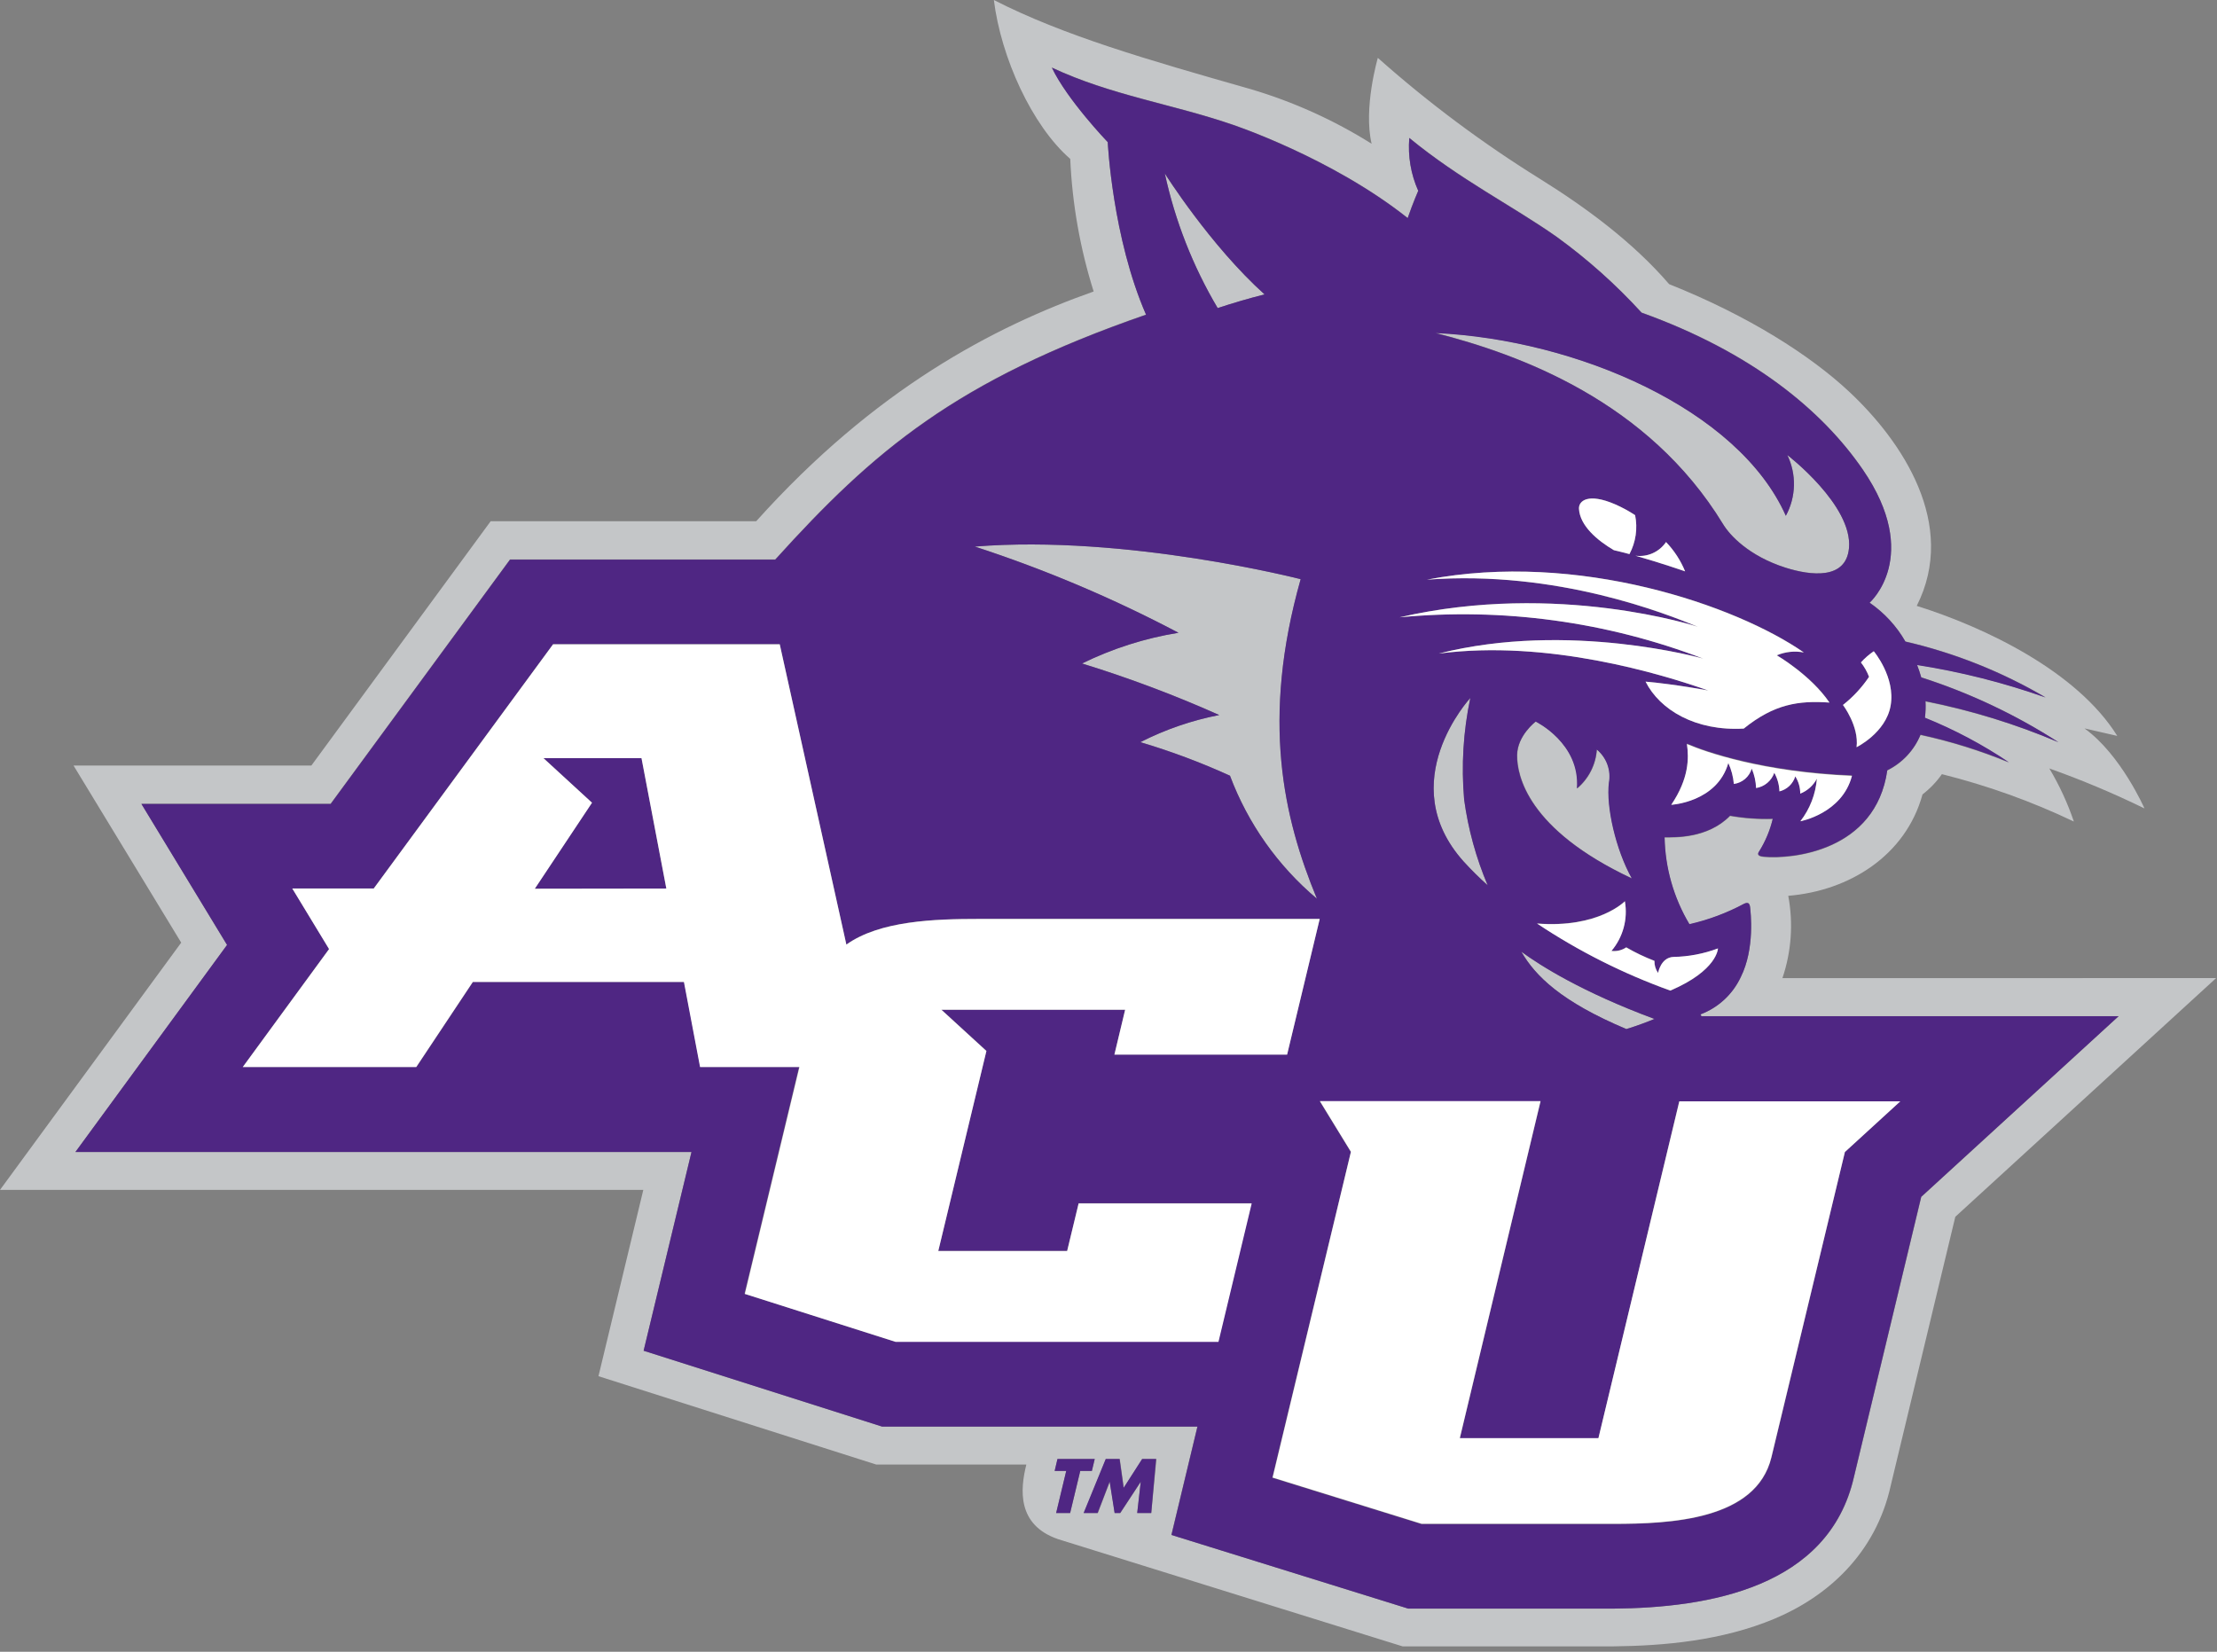 <?xml version="1.0" encoding="UTF-8"?>
<svg xmlns="http://www.w3.org/2000/svg" width="357" height="266" viewBox="0 0 357 266" fill="none">
  <rect x="0" y="0" width="357" height="266" fill="#808080" stroke="none"/>
  <g clip-path="url(#clip0)">
    <path d="M287.02 157.52C288.466 153.254 288.79 148.687 287.96 144.26C297.79 143.46 306.87 137.79 309.58 127.93C310.78 127.008 311.832 125.909 312.7 124.67C320.021 126.496 327.14 129.052 333.95 132.3C332.94 129.318 331.616 126.452 330 123.75C335.224 125.606 340.339 127.756 345.32 130.19C345.32 130.19 341.53 121.52 335.66 117.3L340.94 118.51C334.46 108.1 319.64 101.02 308.65 97.57C315.29 84.43 306.3 71.06 297.78 63.09C291.51 57.22 281.53 50.84 268.78 45.76C262.9 38.93 255.27 33.35 248.02 28.83C238.763 23.084 230.014 16.557 221.87 9.32C221.87 9.32 219.51 17.38 220.87 23.15C214.806 19.341 208.248 16.38 201.38 14.35C184.8 9.63 171.26 5.74 160.04 0C161.19 9.26 166.15 20.2 172.34 25.59C172.66 32.841 173.927 40.018 176.11 46.94C159.95 52.66 140.87 62.65 121.77 83.94H79.01L50.14 123.28H11.84L29.18 151.8L0 191.62H103.59L96.37 221.62L141.1 235.85H165.27C164.27 239.85 163.75 245.56 170.34 247.85L225.86 265.13H259.77C267.94 265.04 277.28 264.23 285.77 260.67C294.26 257.11 302.05 250.2 304.47 239.2L314.86 195.95L356.86 157.51L287.02 157.52ZM172.33 243.65H170.07L171.7 236.88H169.83L170.29 234.96H176.29L175.82 236.88H173.95L172.33 243.65ZM185.39 243.65H183.13L183.69 238.65L180.41 243.65H179.5L178.71 238.65L176.79 243.65H174.54L178.1 234.96H180.32L180.97 239.6L183.97 234.96H186.22L185.39 243.65ZM309.39 192.74L298.55 237.87C294.49 255.63 275.21 258.93 259.8 259.05H226.77L188.62 247.18L192.81 229.73H142.05L103.64 217.52L111.35 185.52H12.14L36.57 152.17L22.77 129.43H53.24L82.12 90.09H124.83C140.64 72.6 153.89 61.26 184.54 50.65C179.12 38.25 178.37 22.86 178.37 22.86C178.37 22.86 171.85 16.01 169.37 10.86C178.83 15.31 188.73 16.72 198.37 20.02C198.37 20.02 214.32 25.29 226.67 35.09C227.55 32.56 228.37 30.7 228.37 30.7C227.18 28.03 226.685 25.103 226.93 22.19C235.12 28.92 243.47 33.05 250.61 38.08C255.59 41.68 260.187 45.782 264.33 50.32C282.06 56.69 293.39 66.03 299.96 75.6C309.55 89.6 301.05 97.03 301.05 97.03C303.418 98.658 305.39 100.798 306.82 103.29C314.756 105.128 322.367 108.162 329.39 112.29C322.67 109.91 315.744 108.159 308.7 107.06C308.95 107.72 309.18 108.4 309.37 109.06C317.159 111.566 324.586 115.082 331.46 119.52C324.566 116.61 317.392 114.415 310.05 112.97C310.1 113.858 310.07 114.748 309.96 115.63C314.707 117.547 319.242 119.953 323.49 122.81C318.885 120.909 314.119 119.423 309.25 118.37C308.219 120.862 306.318 122.895 303.9 124.09C302.02 137.15 288.51 138.42 284.03 138.01C282.86 137.91 283.03 137.45 283.26 137.16C284.274 135.538 285.017 133.761 285.46 131.9C283.156 131.975 280.85 131.811 278.58 131.41C274.98 135.1 269.58 134.87 268.04 134.88C268.13 139.816 269.509 144.642 272.04 148.88C275.12 148.16 278.09 147.029 280.87 145.52C281.48 145.25 281.74 145.37 281.82 146.13C281.9 146.89 282.62 152.74 280.31 157.35C279.011 160.119 276.682 162.272 273.82 163.35C273.879 163.443 273.933 163.54 273.98 163.64H341.17L309.39 192.74Z" fill="#C4C6C8"></path>
    <path d="M277.47 84.41C278.53 86.15 281.6 89.51 287.53 91.41C291.62 92.7 297.27 93.36 297.74 88.26C298.38 81.4 287.81 73.26 287.81 73.26C288.551 74.793 288.916 76.481 288.874 78.184C288.833 79.887 288.385 81.555 287.57 83.05C279.96 65.91 253.92 54.67 231.17 53.6C244.57 57.05 265.35 64.52 277.47 84.41Z" fill="#C4C6C8"></path>
    <path d="M247.32 116.2C247.32 116.2 244.32 118.45 244.32 121.64C244.32 124.83 245.92 133.54 262.8 141.46C260.21 136.83 258.65 129.93 259.11 126.07C259.293 125.083 259.209 124.064 258.867 123.119C258.524 122.175 257.934 121.34 257.16 120.7C257.08 121.904 256.759 123.079 256.216 124.156C255.674 125.233 254.92 126.19 254 126.97C254.52 119.7 247.32 116.2 247.32 116.2Z" fill="#C4C6C8"></path>
    <path d="M203.63 47.41C194.87 39.55 187.57 27.94 187.57 27.94C189.223 35.574 192.097 42.891 196.08 49.61C198.54 48.8 201.06 48.06 203.63 47.41Z" fill="#C4C6C8"></path>
    <path d="M235.7 138.75C236.921 140.088 238.21 141.363 239.56 142.57C237.691 138.162 236.417 133.524 235.77 128.78C235.293 123.3 235.63 117.781 236.77 112.4C236.77 112.4 224.22 125.96 235.7 138.75Z" fill="#C4C6C8"></path>
    <path d="M261.89 165.72C263.63 165.19 265.31 164.55 266.41 164.09C254.8 159.77 248.05 155.49 244.98 153.26C247.21 157.15 251.39 161.3 261.89 165.72Z" fill="#C4C6C8"></path>
    <path d="M174.24 106.84C181.764 109.158 189.141 111.93 196.33 115.14C191.914 115.998 187.639 117.469 183.63 119.51C188.562 120.978 193.387 122.786 198.07 124.92C200.96 132.615 205.781 139.437 212.07 144.73C206.64 131.62 203.07 115.85 209.45 93.27C209.45 93.27 181.38 86.05 156.98 88.02C168.285 91.707 179.254 96.35 189.77 101.9C184.377 102.77 179.144 104.434 174.24 106.84Z" fill="#C4C6C8"></path>
    <path d="M176.28 234.95H170.28L169.83 236.88H171.69L170.07 243.65H172.32L173.95 236.88H175.82L176.28 234.95Z" fill="#4F2683"></path>
    <path d="M180.93 239.6L180.28 234.95H178.05L174.49 243.65H176.74L178.66 238.64H178.69L179.48 243.65H180.38L183.67 238.64H183.69L183.12 243.65H185.38L186.16 234.95H183.91L180.93 239.6Z" fill="#4F2683"></path>
    <path d="M87.51 122.09L95.32 129.27L86.11 143.12H107.3L103.3 122.09H87.51Z" fill="#4F2683"></path>
    <path d="M273.98 163.65C273.933 163.55 273.879 163.453 273.82 163.36C276.682 162.282 279.011 160.129 280.31 157.36C282.62 152.75 281.89 146.8 281.82 146.14C281.75 145.48 281.48 145.26 280.87 145.53C278.09 147.014 275.124 148.121 272.05 148.82C269.519 144.582 268.141 139.755 268.05 134.82C269.63 134.82 274.99 135.04 278.59 131.35C280.86 131.75 283.166 131.915 285.47 131.84C285.027 133.701 284.284 135.478 283.27 137.1C283.07 137.39 282.87 137.85 284.04 137.95C288.52 138.36 302.04 137.09 303.91 124.03C306.328 122.835 308.229 120.802 309.26 118.31C314.129 119.363 318.895 120.849 323.5 122.75C319.252 119.893 314.717 117.486 309.97 115.57C310.08 114.688 310.11 113.797 310.06 112.91C317.401 114.375 324.572 116.59 331.46 119.52C324.587 115.097 317.164 111.594 309.38 109.1C309.19 108.42 308.96 107.74 308.71 107.1C315.754 108.199 322.68 109.95 329.4 112.33C322.377 108.202 314.766 105.168 306.83 103.33C305.4 100.838 303.428 98.698 301.06 97.07C301.06 97.07 309.56 89.63 299.97 75.64C293.4 66.07 282.07 56.73 264.34 50.36C260.197 45.822 255.6 41.72 250.62 38.12C243.48 33.12 235.13 28.96 226.94 22.23C226.695 25.143 227.19 28.07 228.38 30.74C228.38 30.74 227.56 32.6 226.68 35.13C214.33 25.33 198.38 20.06 198.38 20.06C188.76 16.76 178.86 15.35 169.38 10.9C171.84 16.1 178.38 22.9 178.38 22.9C178.38 22.9 179.13 38.29 184.55 50.69C153.9 61.3 140.65 72.64 124.84 90.13H82.13L53.25 129.47H22.77L36.56 152.17L12.14 185.52H111.35L103.64 217.52L142.05 229.74H192.83L188.64 247.19L226.77 259.05H259.77C275.18 258.93 294.46 255.63 298.52 237.87L309.36 192.74L341.15 163.65H273.98ZM269.48 154.12C271.927 154.075 274.349 153.612 276.64 152.75C276.64 152.75 276.58 156.28 268.97 159.54C261.404 156.81 254.198 153.17 247.51 148.7C257.44 149.48 261.65 145.11 261.65 145.11C261.899 146.52 261.835 147.968 261.461 149.351C261.088 150.733 260.415 152.017 259.49 153.11C260.326 153.214 261.172 153.012 261.87 152.54C263.324 153.381 264.842 154.107 266.41 154.71C266.392 155.406 266.599 156.09 267 156.66C267 156.66 267.42 154.18 269.48 154.12ZM257.12 120.7C257.895 121.34 258.484 122.175 258.827 123.119C259.17 124.063 259.254 125.082 259.07 126.07C258.61 129.93 260.17 136.83 262.76 141.46C245.88 133.54 244.25 124.83 244.28 121.64C244.31 118.45 247.28 116.2 247.28 116.2C247.28 116.2 254.48 119.7 253.92 126.97C254.847 126.193 255.609 125.238 256.159 124.161C256.708 123.083 257.035 121.906 257.12 120.7ZM266.41 164.09C265.31 164.55 263.63 165.19 261.89 165.72C251.39 161.3 247.21 157.15 244.98 153.26C248.05 155.52 254.77 159.77 266.41 164.09ZM289.91 132.22C291.448 130.242 292.372 127.857 292.57 125.36C291.996 126.46 291.045 127.316 289.89 127.77C289.897 126.786 289.619 125.82 289.09 124.99C288.911 125.579 288.582 126.112 288.135 126.537C287.688 126.961 287.138 127.262 286.54 127.41C286.509 126.358 286.224 125.329 285.71 124.41C285.49 125.047 285.102 125.612 284.586 126.045C284.07 126.479 283.446 126.764 282.78 126.87C282.74 125.793 282.502 124.732 282.08 123.74C281.891 124.386 281.518 124.963 281.006 125.402C280.495 125.84 279.868 126.121 279.2 126.21C279.099 125.044 278.798 123.904 278.31 122.84C276.49 129.17 269.12 129.57 269.12 129.57C271.99 125.32 271.97 122.04 271.64 119.74C274.64 121.02 283.88 124.27 298.22 124.86C296.65 130.98 289.91 132.22 289.91 132.22ZM299.66 106.7C300.277 106.02 300.972 105.416 301.73 104.9C301.73 104.9 305.26 109.09 304.44 113.68C303.67 118.04 298.96 120.35 298.96 120.35C299.38 116.98 296.77 113.55 296.77 113.55C298.398 112.269 299.816 110.74 300.97 109.02C300.653 108.185 300.211 107.403 299.66 106.7ZM287.57 83.07C288.386 81.575 288.833 79.907 288.875 78.204C288.916 76.501 288.551 74.813 287.81 73.28C287.81 73.28 298.38 81.38 297.74 88.28C297.27 93.38 291.62 92.72 287.53 91.43C281.6 89.55 278.53 86.19 277.47 84.43C265.35 64.53 244.57 57.07 231.17 53.64C253.92 54.69 279.96 65.93 287.57 83.07ZM268.28 87.29C269.591 88.656 270.633 90.257 271.35 92.01C271.35 92.01 267.46 90.65 263.35 89.49C264.295 89.618 265.257 89.48 266.128 89.091C266.999 88.702 267.744 88.079 268.28 87.29ZM262.39 89.23C261.54 89 260.69 88.79 259.88 88.6C257.19 87.02 254.41 84.65 254.26 81.94C254.19 80.62 255.78 79.36 260.05 81.2C261.182 81.692 262.269 82.281 263.3 82.96C263.732 85.092 263.411 87.308 262.39 89.23ZM273.39 100.93C268.39 98.93 250.84 91.77 229.77 93.35C254.11 88.66 279.62 97.48 290.48 105.07C289.017 104.789 287.503 104.95 286.13 105.53C286.13 105.53 291.65 108.72 294.61 113.14C289.61 112.79 285.71 113.38 280.81 117.33C273.05 117.78 267.3 114.33 265 109.77C269.82 110.18 275.11 111.2 275.11 111.2C267.52 108.53 249.25 102.96 231.7 105.25C252.65 99.94 274.28 106.06 274.28 106.06C258.706 100.096 241.962 97.82 225.36 99.41C250.87 93.52 273.37 100.93 273.37 100.93H273.39ZM235.77 128.78C236.417 133.524 237.691 138.162 239.56 142.57C238.21 141.363 236.921 140.088 235.7 138.75C224.22 125.96 236.76 112.4 236.76 112.4C235.623 117.781 235.289 123.301 235.77 128.78ZM203.63 47.41C201.06 48.06 198.54 48.8 196.08 49.61C192.097 42.891 189.223 35.574 187.57 27.94C187.57 27.94 194.87 39.52 203.63 47.41ZM209.44 93.27C203.06 115.85 206.63 131.62 212.06 144.73C205.771 139.437 200.95 132.615 198.06 124.92C193.38 122.789 188.559 120.985 183.63 119.52C187.639 117.479 191.914 116.008 196.33 115.15C189.141 111.939 181.764 109.168 174.24 106.85C179.143 104.441 184.377 102.772 189.77 101.9C179.251 96.349 168.278 91.706 156.97 88.02C181.37 86.05 209.44 93.27 209.44 93.27ZM196.15 216.07H144.15L119.88 208.35L128.67 171.82H112.77L110.17 158.12H76.17L67.06 171.82H39.09L52.99 152.82L47.07 143.07H60.18L89.06 103.74H125.56L136.29 152.1C141.66 148.25 150.5 147.97 157.68 147.97H212.51L207.26 169.82H179.45L181.18 162.59H151.59L158.84 169.23L151.09 201.44H171.84L173.69 193.76H201.5L196.15 216.07ZM297.08 185.52L285.26 234.72C282.83 244.83 268.98 245.43 259.79 245.43H228.87L204.87 237.98L217.52 185.52L212.52 177.36H248.08L235.08 231.63H257.4L270.4 177.36H305.98L297.08 185.52Z" fill="#4F2683"></path>
    <path d="M274.26 106.06C274.26 106.06 252.63 99.94 231.68 105.25C249.23 102.96 267.5 108.53 275.09 111.2C275.09 111.2 269.8 110.2 264.98 109.77C267.28 114.32 273.03 117.77 280.79 117.33C285.69 113.38 289.61 112.79 294.59 113.14C291.59 108.72 286.11 105.53 286.11 105.53C287.482 104.95 288.996 104.79 290.46 105.07C279.6 97.52 254.09 88.66 229.77 93.35C250.84 91.77 268.44 98.9 273.39 100.93C273.39 100.93 250.89 93.54 225.39 99.41C241.975 97.828 258.701 100.104 274.26 106.06Z" fill="white"></path>
    <path d="M296.77 113.52C296.77 113.52 299.38 116.95 298.96 120.32C298.96 120.32 303.67 118.01 304.44 113.65C305.26 109.06 301.73 104.87 301.73 104.87C300.971 105.386 300.277 105.991 299.66 106.67C300.211 107.373 300.653 108.155 300.97 108.99C299.815 110.71 298.398 112.239 296.77 113.52Z" fill="white"></path>
    <path d="M269.12 129.61C269.12 129.61 276.49 129.21 278.31 122.88C278.797 123.944 279.098 125.084 279.2 126.25C279.867 126.161 280.495 125.881 281.006 125.442C281.517 125.004 281.89 124.427 282.08 123.78C282.502 124.772 282.739 125.833 282.78 126.91C283.445 126.804 284.069 126.519 284.585 126.086C285.101 125.653 285.49 125.087 285.71 124.45C286.223 125.369 286.508 126.398 286.54 127.45C287.138 127.302 287.687 127.001 288.134 126.577C288.581 126.153 288.91 125.62 289.09 125.03C289.619 125.861 289.896 126.826 289.89 127.81C291.044 127.356 291.996 126.5 292.57 125.4C292.372 127.898 291.447 130.282 289.91 132.26C289.91 132.26 296.65 131.02 298.22 124.94C283.88 124.35 274.6 121.1 271.64 119.82C271.97 122.08 271.99 125.36 269.12 129.61Z" fill="white"></path>
    <path d="M267 156.69C266.599 156.121 266.392 155.437 266.41 154.74C264.842 154.137 263.324 153.412 261.87 152.57C261.172 153.042 260.326 153.245 259.49 153.14C260.415 152.047 261.088 150.763 261.461 149.381C261.834 147.998 261.899 146.55 261.65 145.14C261.65 145.14 257.44 149.51 247.51 148.73C254.2 153.183 261.406 156.806 268.97 159.52C276.58 156.26 276.64 152.73 276.64 152.73C274.349 153.592 271.927 154.055 269.48 154.1C267.42 154.18 267 156.69 267 156.69Z" fill="white"></path>
    <path d="M260.05 81.2C255.78 79.36 254.19 80.62 254.26 81.94C254.41 84.65 257.19 87.02 259.88 88.6C260.69 88.79 261.54 89 262.39 89.23C263.411 87.309 263.732 85.092 263.3 82.96C262.269 82.281 261.182 81.692 260.05 81.2Z" fill="white"></path>
    <path d="M268.28 87.29C267.744 88.079 266.998 88.702 266.127 89.091C265.257 89.48 264.295 89.618 263.35 89.49C267.46 90.65 271.35 92.01 271.35 92.01C270.632 90.258 269.591 88.656 268.28 87.29Z" fill="white"></path>
    <path d="M257.39 231.59H235.07L248.07 177.32H212.54L217.54 185.48L204.93 237.94L228.93 245.39H259.77C268.96 245.39 282.77 244.79 285.24 234.68L297.08 185.52L306 177.36H270.42L257.39 231.59Z" fill="white"></path>
    <path d="M171.84 201.46H151.09L158.84 169.25L151.59 162.61H181.18L179.45 169.84H207.26L212.51 147.99H157.68C150.5 147.99 141.68 148.27 136.29 152.12L125.56 103.76H89.06L60.18 143.09H47.07L52.99 152.84L39.09 171.84H67.02L76.13 158.14H110.13L112.73 171.84H128.73L119.94 208.37L144.21 216.09H196.21L201.56 193.8H173.69L171.84 201.46ZM86.12 143.12L95.33 129.27L87.51 122.09H103.3L107.3 143.09L86.12 143.12Z" fill="white"></path>
  </g>
  <defs>
    <clipPath id="clip0">
      <rect width="356.89" height="265.16" fill="white"></rect>
    </clipPath>
  </defs>
</svg>
